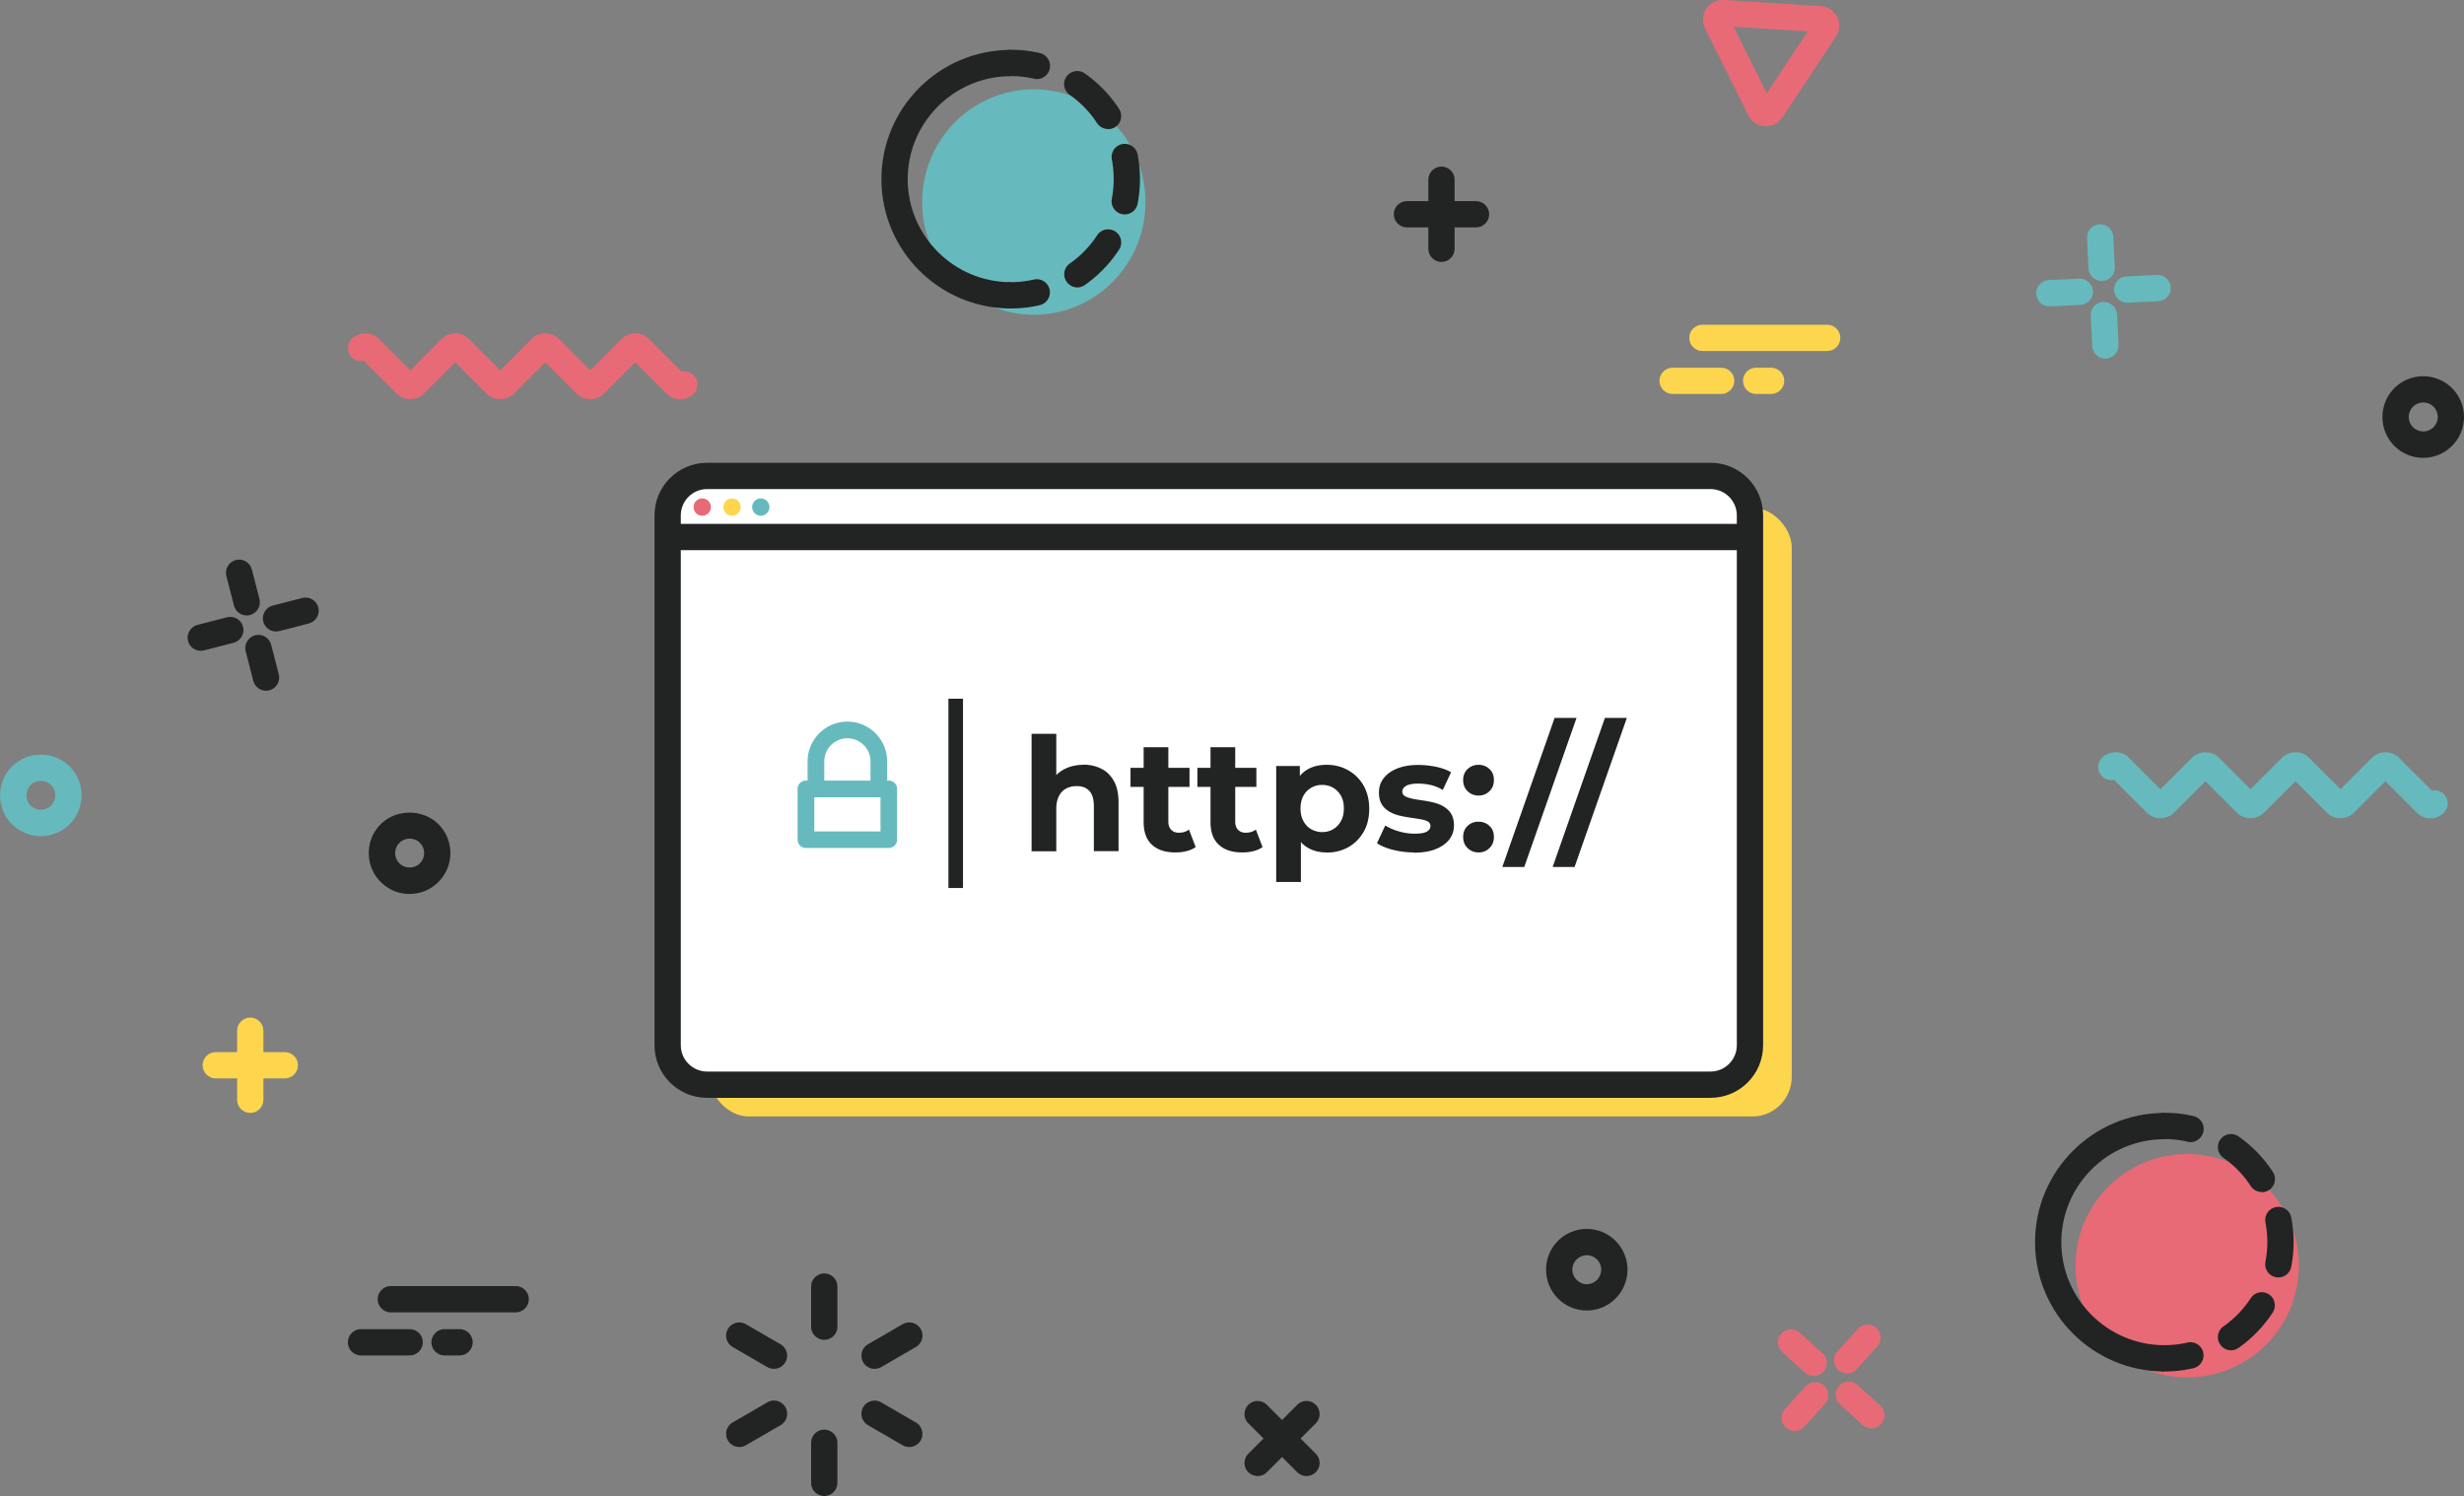 <svg xmlns="http://www.w3.org/2000/svg" data-name="Calque 2" viewBox="0 0 187.55 113.88"><rect x="0" y="0" width="187.55" height="113.88" fill="#808080" stroke="none"/><g data-name="Calque 2"><rect x="54" y="38.65" width="82.38" height="46.34" rx="3" ry="3" style="fill:#fdd64d"></rect><rect x="50.82" y="36.23" width="82.38" height="46.34" rx="3" ry="3" style="fill:#fff"></rect><path d="M130.2 83.57H53.82c-2.21 0-4-1.79-4-4V39.23c0-2.21 1.79-4 4-4h76.38c2.21 0 4 1.79 4 4v40.34c0 2.21-1.79 4-4 4ZM53.82 37.23c-1.1 0-2 .9-2 2v40.34c0 1.1.9 2 2 2h76.38c1.1 0 2-.9 2-2V39.23c0-1.1-.9-2-2-2H53.82Z" style="fill:#222323"></path><path style="fill:#222323" d="M50.82 39.88h82.38v2H50.82z"></path><circle cx="53.45" cy="38.6" r=".66" style="fill:#e76a76"></circle><circle cx="55.72" cy="38.6" r=".66" style="fill:#fdd64d"></circle><circle cx="57.91" cy="38.6" r=".66" style="fill:#66babd"></circle><path d="M185 62.3c-.39 0-.75-.15-1.03-.43l-2.4-2.4-2.4 2.4c-.55.55-1.51.55-2.05 0l-2.4-2.4-2.4 2.4c-.55.55-1.51.55-2.05 0l-2.4-2.4-2.4 2.4c-.55.55-1.51.55-2.05 0l-2.51-2.51a.98.98 0 0 1-.91-.27.996.996 0 0 1 0-1.41c.55-.55 1.51-.55 2.05 0l2.4 2.4 2.4-2.4c.55-.55 1.51-.55 2.05 0l2.4 2.4 2.4-2.4c.55-.55 1.51-.55 2.05 0l2.4 2.4 2.4-2.4c.55-.55 1.51-.55 2.05 0l2.51 2.51c.32-.07.66.02.91.27.39.39.39 1.02 0 1.41-.27.27-.64.42-1.03.42Z" style="fill:#66babd"></path><path d="M51.78 30.4c-.39 0-.75-.15-1.03-.42l-2.4-2.4-2.4 2.4c-.55.55-1.5.55-2.05 0l-2.4-2.4-2.4 2.4c-.55.55-1.5.55-2.05 0l-2.4-2.4-2.4 2.4c-.55.55-1.5.55-2.05 0l-2.51-2.51a.98.98 0 0 1-.91-.27.996.996 0 0 1 0-1.41c.55-.55 1.5-.55 2.05 0l2.4 2.4 2.4-2.4c.55-.55 1.5-.55 2.05 0l2.4 2.4 2.4-2.4c.55-.55 1.5-.55 2.05 0l2.4 2.4 2.4-2.4c.55-.55 1.51-.55 2.05 0l2.51 2.51c.32-.07.66.02.91.27.39.39.39 1.02 0 1.41-.27.27-.64.43-1.03.43ZM134.41 9.61h-.09c-.53-.03-1.01-.35-1.25-.83l-3.29-6.62A1.497 1.497 0 0 1 131.21 0l7.38.46a1.497 1.497 0 0 1 1.16 2.32l-4.08 6.16c-.28.42-.75.67-1.25.67h-.01Zm-2.45-7.57 2.52 5.06 3.12-4.71-5.64-.35Z" style="fill:#e76a76"></path><path d="M99.45 112.36c-.26 0-.51-.1-.71-.29l-3.72-3.72a.996.996 0 1 1 1.41-1.41l3.72 3.72a.996.996 0 0 1-.71 1.7h.01Z" style="fill:#222323"></path><path d="M95.73 112.36c-.26 0-.51-.1-.71-.29a.996.996 0 0 1 0-1.41l3.72-3.72a.996.996 0 1 1 1.41 1.41l-3.72 3.72c-.2.2-.45.29-.71.29h.01Z" style="fill:#222323"></path><path d="M140.59 104.55c-.24 0-.48-.09-.67-.26-.41-.37-.44-1-.07-1.41l1.56-1.72a.997.997 0 1 1 1.48 1.34l-1.56 1.72c-.2.22-.47.33-.74.33ZM136.61 108.93c-.24 0-.48-.09-.67-.26-.41-.37-.44-1-.07-1.41l1.56-1.72a.997.997 0 1 1 1.48 1.34l-1.56 1.72c-.2.22-.47.33-.74.33ZM142.44 108.73c-.24 0-.48-.09-.67-.26l-1.72-1.56a.997.997 0 1 1 1.34-1.48l1.72 1.56c.41.37.44 1 .07 1.41-.2.22-.47.33-.74.33ZM138.05 104.75c-.24 0-.48-.09-.67-.26l-1.72-1.56a.997.997 0 1 1 1.34-1.48l1.72 1.56c.41.37.44 1 .07 1.41-.2.22-.47.33-.74.33Z" style="fill:#e76a76"></path><path d="M120.78 99.76c-1.71 0-3.1-1.39-3.1-3.11s1.39-3.1 3.1-3.1 3.1 1.39 3.1 3.1-1.39 3.11-3.1 3.11Zm0-4.21c-.61 0-1.1.5-1.1 1.1s.5 1.11 1.1 1.11 1.1-.5 1.1-1.11-.5-1.1-1.1-1.1Z" style="fill:#222323"></path><path d="M19.05 84.72c-.55 0-1-.45-1-1v-5.26c0-.55.45-1 1-1s1 .45 1 1v5.26c0 .55-.45 1-1 1Z" style="fill:#fdd64d"></path><path d="M21.68 82.09h-5.26c-.55 0-1-.45-1-1s.45-1 1-1h5.26c.55 0 1 .45 1 1s-.45 1-1 1Z" style="fill:#fdd64d"></path><path d="M21.01 48.07c-.45 0-.85-.3-.97-.75-.14-.53.19-1.08.72-1.22l2.25-.58c.54-.14 1.08.19 1.22.72s-.19 1.08-.72 1.22l-2.25.58c-.08.02-.17.03-.25.03ZM15.28 49.54c-.45 0-.85-.3-.97-.75-.14-.53.19-1.08.72-1.22l2.25-.58c.54-.14 1.08.19 1.22.72s-.19 1.08-.72 1.22l-2.25.58c-.08.02-.17.03-.25.03ZM20.25 52.58c-.45 0-.85-.3-.97-.75l-.58-2.25c-.14-.53.19-1.08.72-1.22.54-.14 1.08.19 1.22.72l.58 2.25c.14.53-.19 1.08-.72 1.22-.08.02-.17.03-.25.03ZM18.78 46.85c-.45 0-.85-.3-.97-.75l-.58-2.25c-.14-.53.19-1.08.72-1.22.54-.14 1.08.19 1.22.72l.58 2.25c.14.53-.19 1.08-.72 1.22-.08.02-.17.03-.25.03ZM109.72 19.94c-.55 0-1-.45-1-1v-5.26c0-.55.45-1 1-1s1 .45 1 1v5.26c0 .55-.45 1-1 1Z" style="fill:#222323"></path><path d="M112.35 17.31h-5.26c-.55 0-1-.45-1-1s.45-1 1-1h5.26c.55 0 1 .45 1 1s-.45 1-1 1Z" style="fill:#222323"></path><path d="M161.91 23.04c-.53 0-.97-.42-1-.95-.03-.55.4-1.02.95-1.05l2.32-.11c.54-.03 1.02.4 1.05.95s-.4 1.02-.95 1.05l-2.32.11h-.05ZM155.99 23.32c-.53 0-.97-.42-1-.95-.03-.55.4-1.02.95-1.05l2.32-.11c.54-.03 1.02.4 1.05.95s-.4 1.02-.95 1.05l-2.32.11h-.05ZM160.25 27.3c-.53 0-.97-.42-1-.95l-.11-2.32c-.03-.55.4-1.02.95-1.05.52-.02 1.02.4 1.05.95l.11 2.32c.03.55-.4 1.02-.95 1.05h-.05ZM159.97 21.39c-.53 0-.97-.42-1-.95l-.11-2.32c-.03-.55.4-1.02.95-1.05.54-.03 1.02.4 1.05.95l.11 2.32c.03.55-.4 1.02-.95 1.05h-.05ZM3.11 63.65c-.8 0-1.59-.3-2.2-.91-1.21-1.21-1.21-3.18 0-4.39s3.18-1.21 4.39 0 1.21 3.18 0 4.39c-.61.61-1.4.91-2.2.91h.01Zm1.49-1.62Zm-1.49-2.59c-.28 0-.57.11-.78.32-.43.43-.43 1.13 0 1.56s1.13.43 1.56 0c.43-.43.43-1.13 0-1.56-.22-.22-.5-.32-.78-.32Z" style="fill:#66babd"></path><path d="M184.45 34.85c-.8 0-1.59-.3-2.2-.91-1.21-1.21-1.21-3.18 0-4.39s3.18-1.21 4.39 0 1.21 3.18 0 4.39c-.61.61-1.4.91-2.2.91Zm0-4.21c-.28 0-.57.11-.78.32-.43.43-.43 1.13 0 1.56s1.13.43 1.56 0 .43-1.13 0-1.56c-.22-.22-.5-.32-.78-.32ZM31.18 68.05c-.83 0-1.61-.32-2.2-.91-.59-.59-.91-1.37-.91-2.2s.32-1.61.91-2.2c1.17-1.17 3.22-1.17 4.39 0 .59.59.91 1.37.91 2.2s-.32 1.61-.91 2.2c-.59.59-1.37.91-2.2.91Zm0-4.21a1.097 1.097 0 0 0-1.1 1.1c0 .29.12.57.32.78.42.42 1.15.42 1.56 0 .21-.21.32-.49.32-.78s-.11-.57-.32-.78-.49-.32-.78-.32Z" style="fill:#222323"></path><ellipse cx="78.69" cy="15.38" rx="8.5" ry="8.58" style="fill:#66babd"></ellipse><path d="M76.93 23.48c-5.43 0-9.84-4.41-9.84-9.84S71.5 3.8 76.93 3.8v2c-4.32 0-7.84 3.52-7.84 7.84s3.52 7.84 7.84 7.84v2Z" style="fill:#222323"></path><path d="M78.92 6.02c-.07 0-.15 0-.22-.03-.57-.13-1.17-.2-1.76-.2-.55 0-1-.45-1-1s.45-1 1-1c.75 0 1.49.08 2.21.25a1 1 0 0 1 .75 1.2c-.11.46-.52.78-.97.78h-.01ZM82.01 21.88c-.31 0-.62-.15-.82-.43a.994.994 0 0 1 .24-1.39 7.88 7.88 0 0 0 2.08-2.15c.3-.46.92-.59 1.38-.29s.59.92.29 1.38a9.863 9.863 0 0 1-2.61 2.7c-.17.12-.38.18-.57.18h.01Zm3.6-5.56c-.06 0-.13 0-.19-.02-.54-.1-.9-.63-.79-1.17.09-.49.14-.99.14-1.49s-.05-1.01-.14-1.5c-.1-.54.25-1.07.79-1.17a.994.994 0 0 1 1.17.79 9.897 9.897 0 0 1 0 3.75c-.09.48-.51.81-.98.81Zm-1.27-6.5c-.33 0-.65-.16-.84-.45a7.742 7.742 0 0 0-2.08-2.15c-.45-.32-.56-.94-.24-1.39s.94-.56 1.39-.24c1.04.73 1.92 1.64 2.61 2.7a1 1 0 0 1-.29 1.38c-.17.11-.36.16-.54.16h-.01ZM76.93 23.48c-.55 0-1-.45-1-1s.45-1 1-1c.6 0 1.19-.07 1.76-.2.54-.12 1.07.21 1.2.75.12.54-.21 1.07-.75 1.2-.72.17-1.46.25-2.21.25Z" style="fill:#222323"></path><circle cx="166.48" cy="96.35" r="8.5" style="fill:#e76a76"></circle><path d="M164.74 104.4c-5.43 0-9.84-4.41-9.84-9.84s4.41-9.84 9.84-9.84v2c-4.32 0-7.84 3.52-7.84 7.84s3.52 7.84 7.84 7.84v2Z" style="fill:#222323"></path><path d="M166.73 86.94c-.07 0-.15 0-.22-.03-.57-.13-1.17-.2-1.76-.2-.55 0-1-.45-1-1s.45-1 1-1c.75 0 1.49.08 2.21.25a1 1 0 0 1 .75 1.2c-.11.46-.52.78-.97.78h-.01ZM169.82 102.79c-.31 0-.62-.15-.82-.43a.994.994 0 0 1 .24-1.39 7.88 7.88 0 0 0 2.08-2.15c.3-.46.92-.59 1.38-.29s.59.92.29 1.38a9.863 9.863 0 0 1-2.61 2.7c-.17.12-.38.18-.57.18h.01Zm3.6-5.55c-.06 0-.13 0-.19-.02-.54-.1-.9-.63-.79-1.17.09-.49.14-.99.14-1.49s-.05-1.01-.14-1.5c-.1-.54.25-1.07.79-1.17a.994.994 0 0 1 1.17.79 9.897 9.897 0 0 1 0 3.75c-.09.48-.51.81-.98.81Zm-1.26-6.5c-.33 0-.65-.16-.84-.45a7.742 7.742 0 0 0-2.08-2.15c-.45-.32-.56-.94-.24-1.39s.94-.56 1.39-.24c1.04.73 1.92 1.64 2.61 2.7a1 1 0 0 1-.29 1.38c-.17.11-.36.16-.54.16h-.01ZM164.74 104.4c-.55 0-1-.45-1-1s.45-1 1-1c.6 0 1.19-.07 1.76-.2.54-.12 1.07.21 1.2.75.12.54-.21 1.07-.75 1.2-.72.17-1.46.25-2.21.25ZM31.18 103.18h-3.7c-.55 0-1-.45-1-1s.45-1 1-1h3.7c.55 0 1 .45 1 1s-.45 1-1 1ZM39.25 99.9h-9.5c-.55 0-1-.45-1-1s.45-1 1-1h9.5c.55 0 1 .45 1 1s-.45 1-1 1ZM34.98 103.18h-1.14c-.55 0-1-.45-1-1s.45-1 1-1h1.14c.55 0 1 .45 1 1s-.45 1-1 1Z" style="fill:#222323"></path><path d="M131.01 29.99h-3.7c-.55 0-1-.45-1-1s.45-1 1-1h3.7c.55 0 1 .45 1 1s-.45 1-1 1ZM139.08 26.72h-9.5c-.55 0-1-.45-1-1s.45-1 1-1h9.5c.55 0 1 .45 1 1s-.45 1-1 1ZM134.81 29.99h-1.14c-.55 0-1-.45-1-1s.45-1 1-1h1.14c.55 0 1 .45 1 1s-.45 1-1 1Z" style="fill:#fdd64d"></path><path d="M67.66 59.42h-.13v-1.46c0-1.67-1.36-3.03-3.03-3.03s-3.03 1.36-3.03 3.03v1.46h-.13c-.35 0-.63.28-.63.63v3.87c0 .35.28.63.63.63h6.31c.35 0 .63-.28.63-.63v-3.87c0-.35-.28-.63-.63-.63Zm-4.92-1.46c0-.97.79-1.76 1.76-1.76s1.76.79 1.76 1.76v1.46h-3.52v-1.46Zm4.28 5.33h-5.04v-2.6h5.04v2.6Z" style="fill:#66babd"></path><path style="fill:#222323" d="M72.19 53.19h1.11V67.6h-1.11zM82.45 58.21c.51 0 .97.1 1.38.31.41.2.72.52.96.94.23.42.35.96.35 1.62v3.71h-1.88v-3.42c0-.52-.11-.91-.34-1.16s-.55-.37-.97-.37c-.3 0-.56.06-.8.19-.24.12-.42.32-.55.57-.13.26-.2.59-.2.99v3.21h-1.88v-8.94h1.88v4.25l-.42-.54c.23-.43.57-.77 1-1s.93-.35 1.48-.35h-.01ZM86.05 59.9v-1.45h4.49v1.45h-4.49Zm3.42 4.99c-.76 0-1.36-.19-1.78-.58-.43-.39-.64-.97-.64-1.74v-5.69h1.88v5.66c0 .27.07.48.22.63.14.15.34.22.59.22.3 0 .55-.08.76-.24l.51 1.33c-.19.14-.42.24-.69.31s-.55.1-.84.1ZM91.14 59.9v-1.45h4.49v1.45h-4.49Zm3.42 4.99c-.76 0-1.36-.19-1.78-.58-.43-.39-.64-.97-.64-1.74v-5.69h1.88v5.66c0 .27.07.48.22.63.14.15.34.22.59.22.3 0 .55-.08.76-.24l.51 1.33c-.19.14-.42.24-.69.31s-.55.1-.84.1ZM97.14 67.13v-8.82h1.8v1.33l-.04 1.93.12 1.92v3.65h-1.88Zm3.83-2.24c-.55 0-1.02-.12-1.43-.36s-.73-.61-.96-1.1c-.23-.49-.34-1.12-.34-1.87s.11-1.39.33-1.88.53-.86.94-1.1.9-.36 1.47-.36c.61 0 1.16.14 1.65.42.49.28.87.66 1.16 1.16.28.5.43 1.08.43 1.76s-.14 1.27-.43 1.77-.67.88-1.16 1.16c-.49.27-1.03.41-1.65.41h-.01Zm-.33-1.55c.31 0 .59-.07.84-.22s.44-.35.59-.62c.15-.27.22-.59.22-.96s-.07-.7-.22-.96-.35-.47-.59-.61-.52-.22-.84-.22-.59.07-.84.22-.45.35-.59.61-.22.59-.22.96.07.69.22.96c.14.27.34.48.59.62s.53.22.84.22ZM107.62 64.89c-.55 0-1.09-.07-1.6-.2s-.91-.3-1.21-.5l.63-1.35c.3.18.65.34 1.05.45.41.12.81.17 1.2.17.43 0 .74-.05.92-.16.18-.1.27-.25.27-.43a.36.36 0 0 0-.21-.34c-.14-.08-.33-.13-.56-.17s-.49-.08-.77-.12-.56-.09-.84-.16c-.28-.07-.54-.17-.77-.31-.23-.14-.42-.32-.56-.55s-.21-.53-.21-.9c0-.41.12-.77.36-1.08s.58-.56 1.03-.74.99-.27 1.61-.27c.44 0 .89.05 1.35.14.46.1.84.24 1.14.42l-.63 1.34c-.31-.18-.63-.31-.95-.38s-.62-.1-.92-.1c-.42 0-.72.06-.92.17-.19.11-.29.26-.29.43 0 .16.07.28.21.36s.33.14.56.19.49.09.77.13.56.09.84.16c.28.07.54.17.77.31s.42.31.56.54.22.53.22.9c0 .4-.12.76-.36 1.07s-.59.55-1.04.73-1.01.27-1.66.27v-.02ZM112.54 60.56c-.32 0-.6-.11-.83-.33s-.34-.5-.34-.85.11-.62.34-.84c.23-.21.5-.32.83-.32s.61.11.83.32c.23.21.34.49.34.84s-.11.63-.34.85c-.22.22-.5.33-.83.33Zm0 4.33c-.32 0-.6-.11-.83-.33s-.34-.5-.34-.85.11-.62.34-.84.5-.32.83-.32.61.11.83.32c.23.21.34.49.34.84s-.11.63-.34.85c-.22.22-.5.33-.83.33ZM114.35 66l3.98-11.35H120L116.02 66h-1.67ZM118.18 66l3.98-11.35h1.67L119.85 66h-1.67ZM62.74 101.99c-.55 0-1-.45-1-1v-3.05c0-.55.45-1 1-1s1 .45 1 1v3.05c0 .55-.45 1-1 1ZM58.91 104.2c-.17 0-.34-.04-.5-.13l-2.64-1.53a1.01 1.01 0 0 1-.37-1.37c.28-.48.89-.64 1.37-.37l2.64 1.53c.48.28.64.89.37 1.37-.19.32-.52.5-.87.5ZM56.27 110.15a1.002 1.002 0 0 1-.5-1.87l2.64-1.53c.48-.28 1.09-.11 1.37.37s.11 1.09-.37 1.37l-2.64 1.53c-.16.09-.33.13-.5.13ZM62.74 113.88c-.55 0-1-.45-1-1v-3.05c0-.55.45-1 1-1s1 .45 1 1v3.05c0 .55-.45 1-1 1ZM69.21 110.15c-.17 0-.34-.04-.5-.13l-2.64-1.53a1.01 1.01 0 0 1-.37-1.37c.28-.48.89-.64 1.37-.37l2.64 1.53c.48.28.64.89.37 1.37-.19.32-.52.5-.87.5ZM66.57 104.2a1.002 1.002 0 0 1-.5-1.87l2.64-1.53c.48-.28 1.09-.11 1.37.37s.11 1.09-.37 1.37l-2.64 1.53c-.16.09-.33.13-.5.13Z"></path></g></svg>